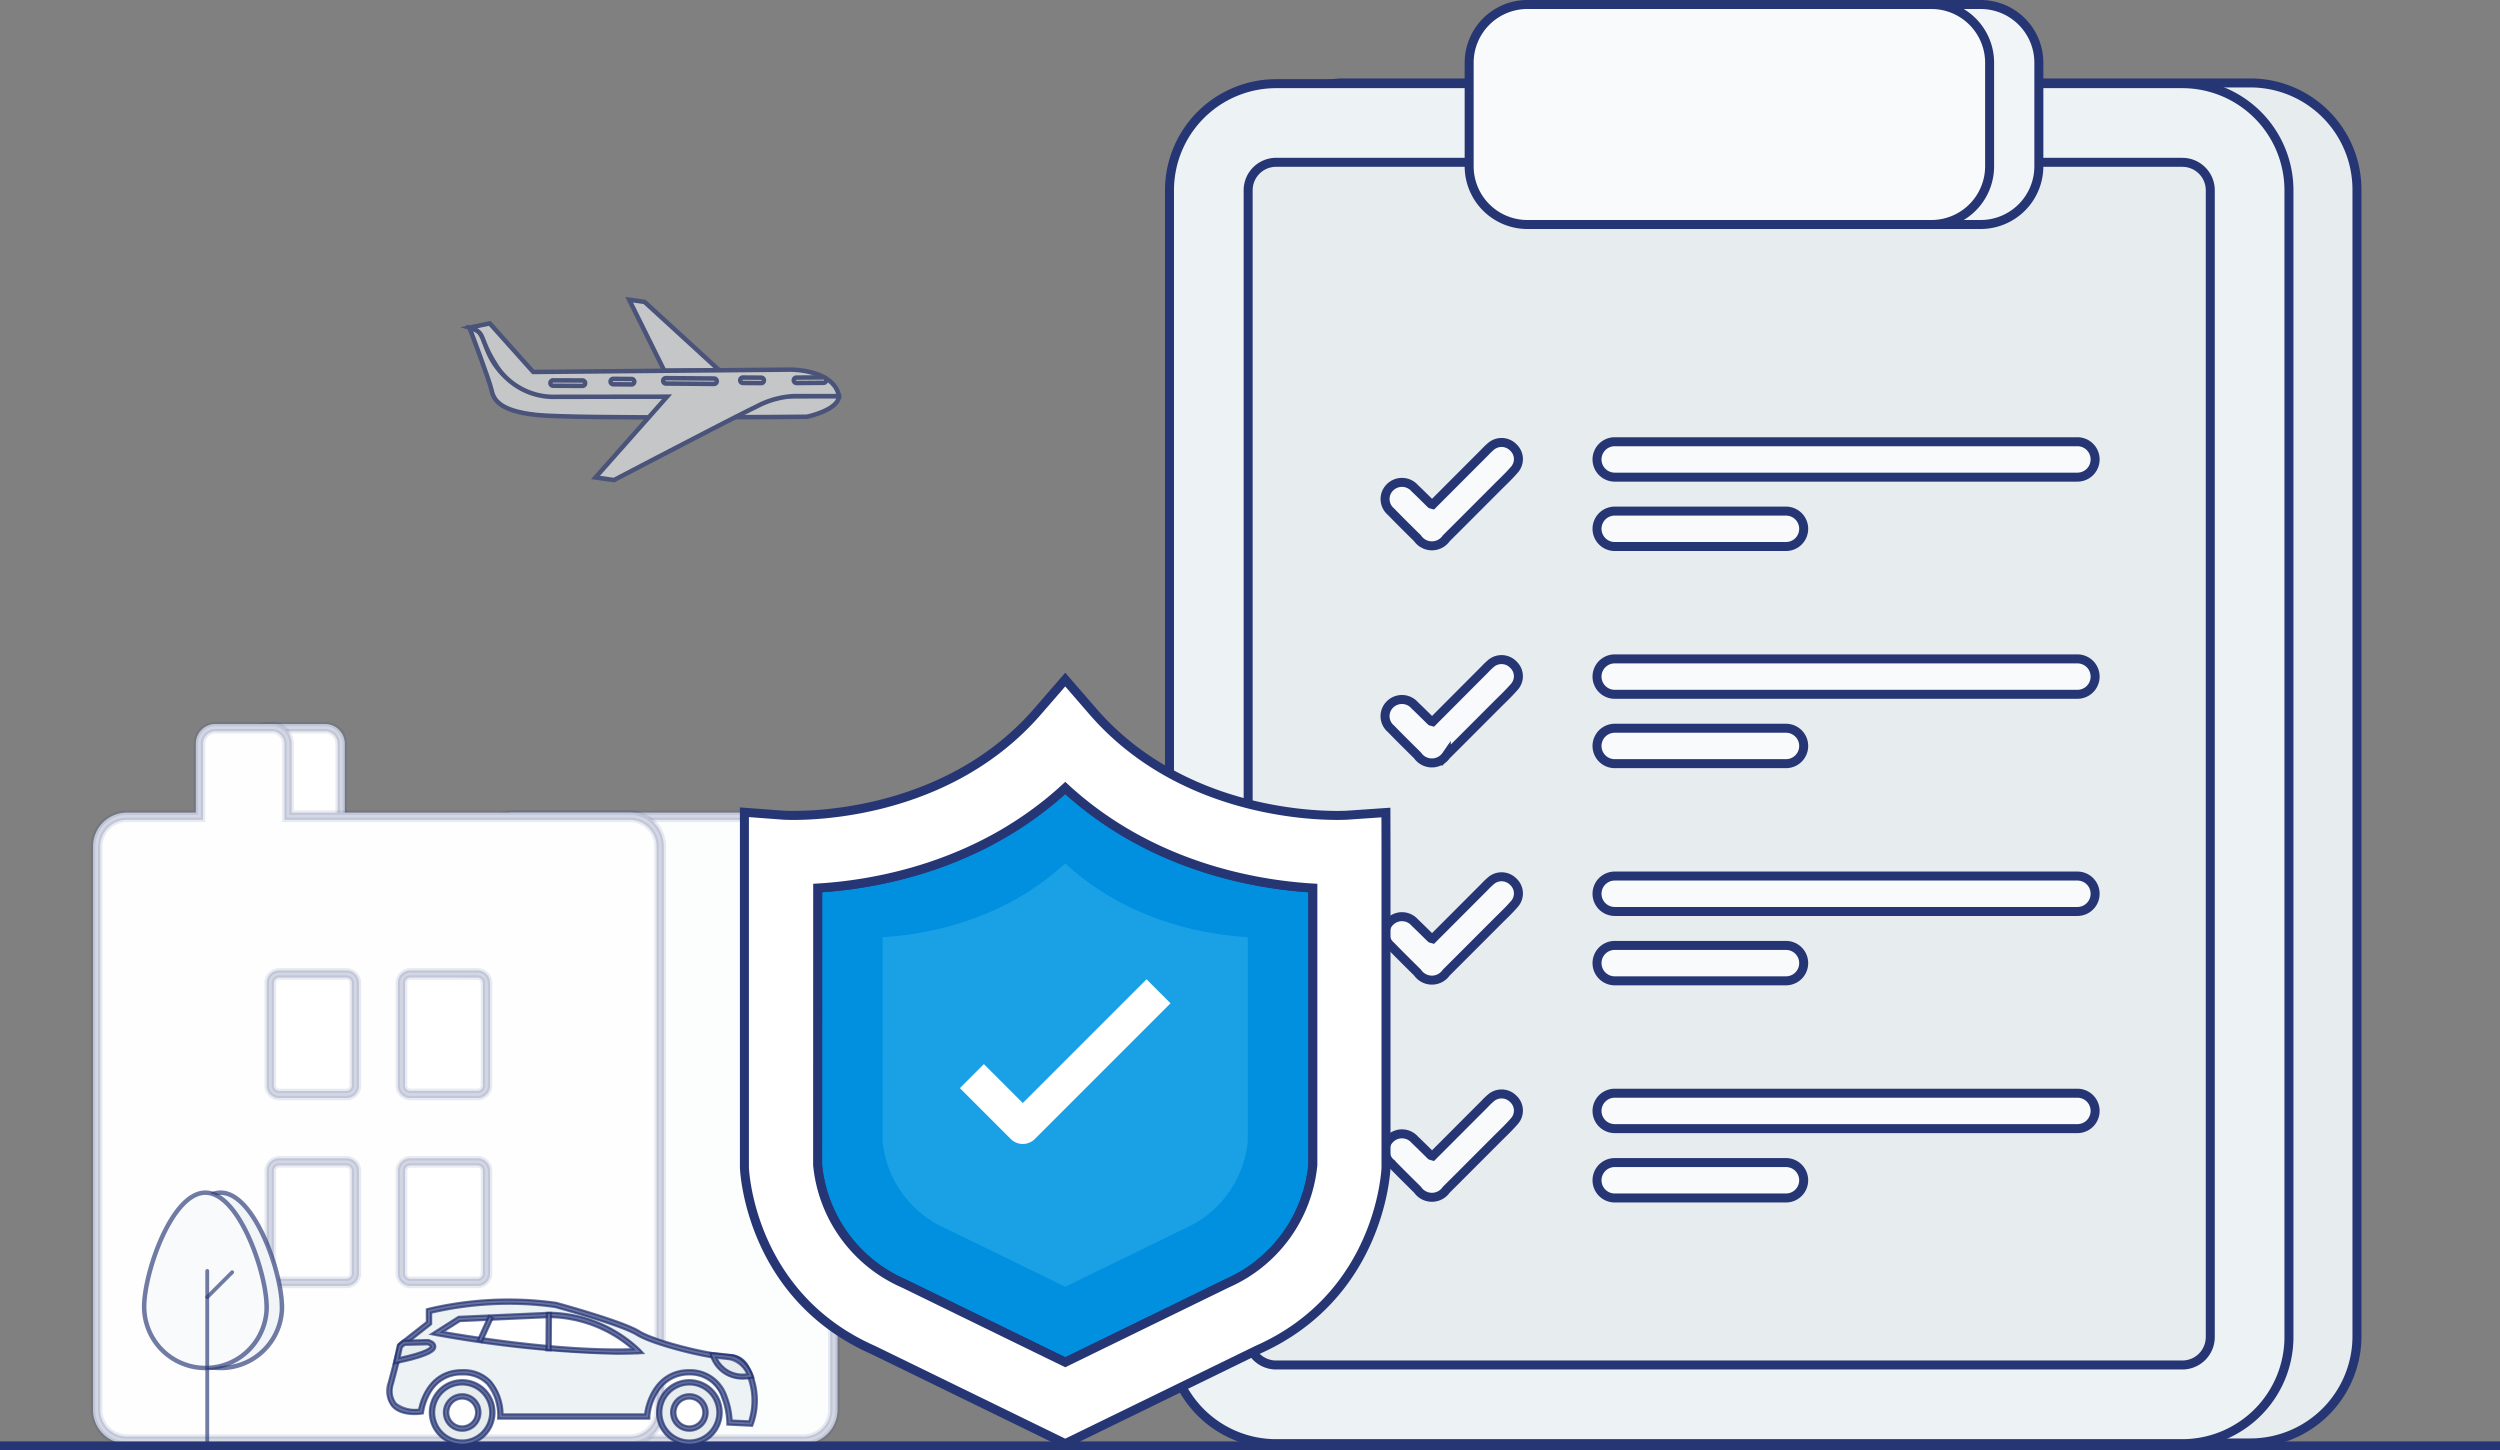 <svg xmlns="http://www.w3.org/2000/svg" width="277.684" height="161.106" viewBox="0 0 277.684 161.106">
  <rect x="0" y="0" width="277.684" height="161.106" fill="#808080" stroke="none"/>
  <g id="Group_1316" data-name="Group 1316" transform="translate(-207.316 -5258.851)">
    <g id="Group_1199" data-name="Group 1199" transform="translate(217.652 5339.277)">
      <g id="Group_1131" data-name="Group 1131" transform="translate(0 0)">
        <g id="Group_1129" data-name="Group 1129" transform="translate(17.323)">
          <g id="Group_1127" data-name="Group 1127">
            <path id="Path_4990" data-name="Path 4990" d="M1206.4,225.694h-6.3a1.774,1.774,0,0,0-1.771,1.771v8.268a1.774,1.774,0,0,0,1.771,1.771h6.3a1.773,1.773,0,0,0,1.771-1.772v-8.267A1.773,1.773,0,0,0,1206.4,225.694Z" transform="translate(-1197.928 -225.296)" fill="#fff" stroke="rgba(38,54,117,0.1)" stroke-width="0.5"/>
            <path id="Path_4991" data-name="Path 4991" d="M1206.293,237.8h-6.3a2.175,2.175,0,0,1-2.169-2.168v-8.269a2.176,2.176,0,0,1,2.168-2.169h6.3a2.175,2.175,0,0,1,2.167,2.168v8.268A2.174,2.174,0,0,1,1206.293,237.8Zm-6.3-11.811a1.38,1.38,0,0,0-1.374,1.375v8.267a1.379,1.379,0,0,0,1.375,1.374h6.3a1.378,1.378,0,0,0,1.374-1.375v-8.267a1.38,1.38,0,0,0-1.373-1.374Z" transform="translate(-1197.825 -225.193)" fill="#fff" stroke="rgba(38,54,117,0.1)" stroke-width="0.5"/>
          </g>
          <g id="Group_1128" data-name="Group 1128" transform="translate(25.589 9.842)">
            <path id="Path_4992" data-name="Path 4992" d="M1266.141,238.073h-32.283a3.351,3.351,0,0,0-3.346,3.346v62.6a3.35,3.35,0,0,0,3.346,3.346h32.283a3.349,3.349,0,0,0,3.346-3.346v-62.6A3.35,3.35,0,0,0,1266.141,238.073Z" transform="translate(-1230.115 -237.675)" fill="#fff" stroke="rgba(38,54,117,0.1)" stroke-width="0.5"/>
            <path id="Path_4993" data-name="Path 4993" d="M1266.039,307.657h-32.283a3.754,3.754,0,0,1-3.745-3.743v-62.6a3.754,3.754,0,0,1,3.744-3.744h32.284a3.752,3.752,0,0,1,3.743,3.744v62.6A3.752,3.752,0,0,1,1266.039,307.657Zm-32.283-69.289a2.958,2.958,0,0,0-2.95,2.95v62.6a2.958,2.958,0,0,0,2.951,2.949h32.28a2.957,2.957,0,0,0,2.95-2.949v-62.6a2.957,2.957,0,0,0-2.95-2.949Z" transform="translate(-1230.012 -237.573)" fill="#fff" stroke="rgba(38,54,117,0.1)" stroke-width="0.5"/>
          </g>
        </g>
        <g id="Group_1130" data-name="Group 1130">
          <path id="Path_4994" data-name="Path 4994" d="M1235.786,235.536H1197.8v-8.071a1.773,1.773,0,0,0-1.771-1.771h-6.3a1.773,1.773,0,0,0-1.771,1.771v8.071h-8.072a3.351,3.351,0,0,0-3.346,3.346v62.6a3.35,3.35,0,0,0,3.346,3.346h55.9a3.349,3.349,0,0,0,3.346-3.346v-62.6A3.35,3.35,0,0,0,1235.786,235.536Z" transform="translate(-1176.139 -225.296)" fill="#fff" stroke="rgba(38,54,117,0.1)" stroke-width="0.5"/>
          <path id="Path_4995" data-name="Path 4995" d="M1235.684,305.12h-55.9a3.753,3.753,0,0,1-3.744-3.743v-62.6a3.753,3.753,0,0,1,3.743-3.744h7.674v-7.674a2.176,2.176,0,0,1,2.168-2.169h6.3a2.175,2.175,0,0,1,2.168,2.168v7.674h37.594a3.753,3.753,0,0,1,3.743,3.744v62.6A3.753,3.753,0,0,1,1235.684,305.12Zm-55.9-69.289a2.957,2.957,0,0,0-2.949,2.95v62.6a2.957,2.957,0,0,0,2.949,2.949h55.9a2.956,2.956,0,0,0,2.948-2.949v-62.6a2.957,2.957,0,0,0-2.948-2.949h-38.388v-8.469a1.379,1.379,0,0,0-1.374-1.374h-6.3a1.38,1.38,0,0,0-1.374,1.375v8.468Z" transform="translate(-1176.036 -225.193)" fill="#fff" stroke="rgba(38,54,117,0.1)" stroke-width="0.5"/>
        </g>
        <g id="Path_4461" data-name="Path 4461" transform="translate(19.291 27.361)">
          <path id="Path_4996" data-name="Path 4996" d="M1209.265,273.495h-7.48a.984.984,0,0,1-.984-.984V261.093a.984.984,0,0,1,.984-.983h7.48a.985.985,0,0,1,.984.983v11.417A.985.985,0,0,1,1209.265,273.495Z" transform="translate(-1200.403 -259.712)" fill="#fff" stroke="rgba(38,54,117,0.1)" stroke-width="0.5"/>
          <path id="Path_4997" data-name="Path 4997" d="M1209.162,273.79h-7.48a1.383,1.383,0,0,1-1.381-1.381V260.992a1.386,1.386,0,0,1,1.38-1.383h7.481a1.386,1.386,0,0,1,1.382,1.383v11.416A1.384,1.384,0,0,1,1209.162,273.79Zm-7.48-13.386a.589.589,0,0,0-.586.587v11.416a.588.588,0,0,0,.586.587h7.48a.588.588,0,0,0,.587-.587V260.992a.589.589,0,0,0-.587-.587Z" transform="translate(-1200.301 -259.609)" fill="#fff" stroke="rgba(38,54,117,0.1)" stroke-width="0.5"/>
        </g>
        <g id="Path_4462" data-name="Path 4462" transform="translate(33.858 27.361)">
          <path id="Path_4998" data-name="Path 4998" d="M1227.587,273.495h-7.48a.984.984,0,0,1-.984-.984V261.093a.984.984,0,0,1,.984-.983h7.48a.985.985,0,0,1,.984.983v11.417A.984.984,0,0,1,1227.587,273.495Z" transform="translate(-1218.726 -259.712)" fill="#fff" stroke="rgba(38,54,117,0.1)" stroke-width="0.5"/>
          <path id="Path_4999" data-name="Path 4999" d="M1227.485,273.79H1220a1.383,1.383,0,0,1-1.381-1.381V260.992a1.386,1.386,0,0,1,1.38-1.383h7.482a1.385,1.385,0,0,1,1.381,1.382v11.417A1.383,1.383,0,0,1,1227.485,273.79ZM1220,260.4a.589.589,0,0,0-.585.587v11.416a.588.588,0,0,0,.585.587h7.482a.587.587,0,0,0,.586-.587V260.992a.589.589,0,0,0-.587-.587Z" transform="translate(-1218.623 -259.609)" fill="#fff" stroke="rgba(38,54,117,0.1)" stroke-width="0.5"/>
        </g>
        <g id="Path_4463" data-name="Path 4463" transform="translate(19.291 48.227)">
          <path id="Path_5000" data-name="Path 5000" d="M1209.265,299.74h-7.48a.985.985,0,0,1-.984-.984V287.338a.985.985,0,0,1,.984-.984h7.48a.986.986,0,0,1,.984.984v11.417A.986.986,0,0,1,1209.265,299.74Z" transform="translate(-1200.403 -285.956)" fill="#fff" stroke="rgba(38,54,117,0.1)" stroke-width="0.5"/>
          <path id="Path_5001" data-name="Path 5001" d="M1209.163,300.035h-7.481a1.384,1.384,0,0,1-1.381-1.381V287.236a1.386,1.386,0,0,1,1.38-1.382h7.481a1.385,1.385,0,0,1,1.382,1.382v11.417A1.384,1.384,0,0,1,1209.163,300.035Zm-7.481-13.386a.59.59,0,0,0-.586.587v11.417a.589.589,0,0,0,.587.587h7.479a.588.588,0,0,0,.587-.587V287.236a.589.589,0,0,0-.587-.587Z" transform="translate(-1200.301 -285.854)" fill="#fff" stroke="rgba(38,54,117,0.1)" stroke-width="0.5"/>
        </g>
        <g id="Path_4464" data-name="Path 4464" transform="translate(33.858 48.227)">
          <path id="Path_5002" data-name="Path 5002" d="M1227.587,299.74h-7.48a.985.985,0,0,1-.984-.984V287.338a.985.985,0,0,1,.984-.984h7.48a.986.986,0,0,1,.984.984v11.417A.985.985,0,0,1,1227.587,299.74Z" transform="translate(-1218.726 -285.956)" fill="#fff" stroke="rgba(38,54,117,0.1)" stroke-width="0.5"/>
          <path id="Path_5003" data-name="Path 5003" d="M1227.486,300.035H1220a1.384,1.384,0,0,1-1.381-1.381V287.236a1.385,1.385,0,0,1,1.38-1.382h7.482a1.385,1.385,0,0,1,1.381,1.382v11.417A1.384,1.384,0,0,1,1227.486,300.035ZM1220,286.649a.59.59,0,0,0-.585.587v11.417a.589.589,0,0,0,.587.587h7.479a.588.588,0,0,0,.587-.587V287.236a.59.59,0,0,0-.587-.587Z" transform="translate(-1218.623 -285.854)" fill="#fff" stroke="rgba(38,54,117,0.1)" stroke-width="0.5"/>
        </g>
      </g>
      <g id="Group_1136" data-name="Group 1136" transform="translate(0 0)" opacity="0.2">
        <g id="Group_1134" data-name="Group 1134" transform="translate(17.323)">
          <g id="Group_1132" data-name="Group 1132">
            <path id="Path_5004" data-name="Path 5004" d="M1206.4,225.694h-6.3a1.774,1.774,0,0,0-1.771,1.771v8.268a1.774,1.774,0,0,0,1.771,1.771h6.3a1.773,1.773,0,0,0,1.771-1.772v-8.267A1.773,1.773,0,0,0,1206.4,225.694Z" transform="translate(-1197.928 -225.296)" fill="#fff" stroke="rgba(38,54,117,0.1)" stroke-width="0.5"/>
            <path id="Path_5005" data-name="Path 5005" d="M1206.293,237.8h-6.3a2.175,2.175,0,0,1-2.169-2.168v-8.269a2.176,2.176,0,0,1,2.168-2.169h6.3a2.175,2.175,0,0,1,2.167,2.168v8.268A2.174,2.174,0,0,1,1206.293,237.8Zm-6.3-11.811a1.38,1.38,0,0,0-1.374,1.375v8.267a1.379,1.379,0,0,0,1.375,1.374h6.3a1.378,1.378,0,0,0,1.374-1.375v-8.267a1.38,1.38,0,0,0-1.373-1.374Z" transform="translate(-1197.825 -225.193)" fill="#263675" stroke="rgba(38,54,117,0.1)" stroke-width="0.5"/>
          </g>
          <g id="Group_1133" data-name="Group 1133" transform="translate(25.589 9.842)">
            <path id="Path_5006" data-name="Path 5006" d="M1266.141,238.073h-32.283a3.351,3.351,0,0,0-3.346,3.346v62.6a3.35,3.35,0,0,0,3.346,3.346h32.283a3.349,3.349,0,0,0,3.346-3.346v-62.6A3.35,3.35,0,0,0,1266.141,238.073Z" transform="translate(-1230.115 -237.675)" fill="#f2f5f7" stroke="rgba(38,54,117,0.1)" stroke-width="0.5"/>
            <path id="Path_5007" data-name="Path 5007" d="M1266.039,307.657h-32.283a3.754,3.754,0,0,1-3.745-3.743v-62.6a3.754,3.754,0,0,1,3.744-3.744h32.284a3.752,3.752,0,0,1,3.743,3.744v62.6A3.752,3.752,0,0,1,1266.039,307.657Zm-32.283-69.289a2.958,2.958,0,0,0-2.95,2.95v62.6a2.958,2.958,0,0,0,2.951,2.949h32.28a2.957,2.957,0,0,0,2.95-2.949v-62.6a2.957,2.957,0,0,0-2.95-2.949Z" transform="translate(-1230.012 -237.573)" fill="#263675" stroke="rgba(38,54,117,0.1)" stroke-width="0.5"/>
          </g>
        </g>
        <g id="Group_1135" data-name="Group 1135">
          <path id="Path_5008" data-name="Path 5008" d="M1235.786,235.536H1197.8v-8.071a1.773,1.773,0,0,0-1.771-1.771h-6.3a1.773,1.773,0,0,0-1.771,1.771v8.071h-8.072a3.351,3.351,0,0,0-3.346,3.346v62.6a3.35,3.35,0,0,0,3.346,3.346h55.9a3.349,3.349,0,0,0,3.346-3.346v-62.6A3.35,3.35,0,0,0,1235.786,235.536Z" transform="translate(-1176.139 -225.296)" fill="#f9fafc" stroke="rgba(38,54,117,0.1)" stroke-width="0.5"/>
          <path id="Path_5009" data-name="Path 5009" d="M1235.684,305.12h-55.9a3.753,3.753,0,0,1-3.744-3.743v-62.6a3.753,3.753,0,0,1,3.743-3.744h7.674v-7.674a2.176,2.176,0,0,1,2.168-2.169h6.3a2.175,2.175,0,0,1,2.168,2.168v7.674h37.594a3.753,3.753,0,0,1,3.743,3.744v62.6A3.753,3.753,0,0,1,1235.684,305.12Zm-55.9-69.289a2.957,2.957,0,0,0-2.949,2.95v62.6a2.957,2.957,0,0,0,2.949,2.949h55.9a2.956,2.956,0,0,0,2.948-2.949v-62.6a2.957,2.957,0,0,0-2.948-2.949h-38.388v-8.469a1.379,1.379,0,0,0-1.374-1.374h-6.3a1.38,1.38,0,0,0-1.374,1.375v8.468Z" transform="translate(-1176.036 -225.193)" fill="#263675" stroke="rgba(38,54,117,0.1)" stroke-width="0.5"/>
        </g>
        <g id="Path_4461-2" data-name="Path 4461" transform="translate(19.291 27.361)">
          <path id="Path_5010" data-name="Path 5010" d="M1209.265,273.495h-7.48a.984.984,0,0,1-.984-.984V261.093a.984.984,0,0,1,.984-.983h7.48a.985.985,0,0,1,.984.983v11.417A.985.985,0,0,1,1209.265,273.495Z" transform="translate(-1200.403 -259.712)" fill="#fff" stroke="rgba(38,54,117,0.1)" stroke-width="0.5"/>
          <path id="Path_5011" data-name="Path 5011" d="M1209.162,273.79h-7.48a1.383,1.383,0,0,1-1.381-1.381V260.992a1.386,1.386,0,0,1,1.38-1.383h7.481a1.386,1.386,0,0,1,1.382,1.383v11.416A1.384,1.384,0,0,1,1209.162,273.79Zm-7.48-13.386a.589.589,0,0,0-.586.587v11.416a.588.588,0,0,0,.586.587h7.48a.588.588,0,0,0,.587-.587V260.992a.589.589,0,0,0-.587-.587Z" transform="translate(-1200.301 -259.609)" fill="#263675" stroke="rgba(38,54,117,0.1)" stroke-width="0.5"/>
        </g>
        <g id="Path_4462-2" data-name="Path 4462" transform="translate(33.858 27.361)">
          <path id="Path_5012" data-name="Path 5012" d="M1227.587,273.495h-7.48a.984.984,0,0,1-.984-.984V261.093a.984.984,0,0,1,.984-.983h7.48a.985.985,0,0,1,.984.983v11.417A.984.984,0,0,1,1227.587,273.495Z" transform="translate(-1218.726 -259.712)" fill="#fff" stroke="rgba(38,54,117,0.1)" stroke-width="0.5"/>
          <path id="Path_5013" data-name="Path 5013" d="M1227.485,273.79H1220a1.383,1.383,0,0,1-1.381-1.381V260.992a1.386,1.386,0,0,1,1.38-1.383h7.482a1.385,1.385,0,0,1,1.381,1.382v11.417A1.383,1.383,0,0,1,1227.485,273.79ZM1220,260.4a.589.589,0,0,0-.585.587v11.416a.588.588,0,0,0,.585.587h7.482a.587.587,0,0,0,.586-.587V260.992a.589.589,0,0,0-.587-.587Z" transform="translate(-1218.623 -259.609)" fill="#263675" stroke="rgba(38,54,117,0.1)" stroke-width="0.5"/>
        </g>
        <g id="Path_4463-2" data-name="Path 4463" transform="translate(19.291 48.227)">
          <path id="Path_5014" data-name="Path 5014" d="M1209.265,299.74h-7.48a.985.985,0,0,1-.984-.984V287.338a.985.985,0,0,1,.984-.984h7.48a.986.986,0,0,1,.984.984v11.417A.986.986,0,0,1,1209.265,299.74Z" transform="translate(-1200.403 -285.956)" fill="#fff" stroke="rgba(38,54,117,0.1)" stroke-width="0.5"/>
          <path id="Path_5015" data-name="Path 5015" d="M1209.163,300.035h-7.481a1.384,1.384,0,0,1-1.381-1.381V287.236a1.386,1.386,0,0,1,1.38-1.382h7.481a1.385,1.385,0,0,1,1.382,1.382v11.417A1.384,1.384,0,0,1,1209.163,300.035Zm-7.481-13.386a.59.59,0,0,0-.586.587v11.417a.589.589,0,0,0,.587.587h7.479a.588.588,0,0,0,.587-.587V287.236a.589.589,0,0,0-.587-.587Z" transform="translate(-1200.301 -285.854)" fill="#263675" stroke="rgba(38,54,117,0.1)" stroke-width="0.5"/>
        </g>
        <g id="Path_4464-2" data-name="Path 4464" transform="translate(33.858 48.227)">
          <path id="Path_5016" data-name="Path 5016" d="M1227.587,299.74h-7.48a.985.985,0,0,1-.984-.984V287.338a.985.985,0,0,1,.984-.984h7.48a.986.986,0,0,1,.984.984v11.417A.985.985,0,0,1,1227.587,299.74Z" transform="translate(-1218.726 -285.956)" fill="#fff" stroke="rgba(38,54,117,0.1)" stroke-width="0.5"/>
          <path id="Path_5017" data-name="Path 5017" d="M1227.486,300.035H1220a1.384,1.384,0,0,1-1.381-1.381V287.236a1.385,1.385,0,0,1,1.38-1.382h7.482a1.385,1.385,0,0,1,1.381,1.382v11.417A1.384,1.384,0,0,1,1227.486,300.035ZM1220,286.649a.59.59,0,0,0-.585.587v11.417a.589.589,0,0,0,.587.587h7.479a.588.588,0,0,0,.587-.587V287.236a.59.59,0,0,0-.587-.587Z" transform="translate(-1218.623 -285.854)" fill="#263675" stroke="rgba(38,54,117,0.1)" stroke-width="0.5"/>
        </g>
      </g>
    </g>
    <line id="Line_197" data-name="Line 197" x2="277.684" transform="translate(207.316 5419.457)" fill="none" stroke="#263675" stroke-width="1"/>
    <g id="Group_902" data-name="Group 902" transform="translate(337.215 5259.351)">
      <g id="Group_901" data-name="Group 901" transform="translate(0 0)">
        <g id="Group_1193" data-name="Group 1193" transform="translate(7.554 8.712)">
          <path id="Path_4152" data-name="Path 4152" d="M435.34,303.949H334.673a11.852,11.852,0,0,1-11.838-11.838V164.727a11.851,11.851,0,0,1,11.838-11.838H435.34a11.851,11.851,0,0,1,11.838,11.838V292.111A11.851,11.851,0,0,1,435.34,303.949Z" transform="translate(-322.835 -152.889)" fill="#e7ecef" stroke="#263675" stroke-width="1"/>
        </g>
        <g id="Group_884" data-name="Group 884" transform="translate(0 8.793)">
          <path id="Path_4152-2" data-name="Path 4152" d="M435.34,303.949H334.673a11.852,11.852,0,0,1-11.838-11.838V164.727a11.851,11.851,0,0,1,11.838-11.838H435.34a11.851,11.851,0,0,1,11.838,11.838V292.111A11.851,11.851,0,0,1,435.34,303.949ZM334.673,161.624a3.107,3.107,0,0,0-3.1,3.1V292.111a3.107,3.107,0,0,0,3.1,3.1H435.34a3.107,3.107,0,0,0,3.1-3.1V164.727a3.106,3.106,0,0,0-3.1-3.1Z" transform="translate(-322.835 -152.889)" fill="#edf2f5" stroke="#263675" stroke-width="1"/>
        </g>
        <g id="Group_887" data-name="Group 887" transform="translate(47.489 48.565)">
          <g id="Group_885" data-name="Group 885">
            <g id="Path_3922" data-name="Path 3922">
              <path id="Path_4153" data-name="Path 4153" d="M468.616,234.228H417.229a1.966,1.966,0,0,1-.006-3.933h51.392a1.966,1.966,0,1,1,.006,3.933Z" transform="translate(-415.26 -230.295)" fill="#f9fafc" stroke="#263675" stroke-width="1"/>
            </g>
          </g>
          <g id="Group_886" data-name="Group 886" transform="translate(0 7.705)">
            <g id="Path_3922-2" data-name="Path 3922">
              <path id="Path_4154" data-name="Path 4154" d="M436.246,249.223H417.229a1.966,1.966,0,0,1-.006-3.933h19.022a1.966,1.966,0,1,1,.006,3.933Z" transform="translate(-415.26 -245.29)" fill="#f9fafc" stroke="#263675" stroke-width="1"/>
            </g>
          </g>
        </g>
        <g id="Path_3860" data-name="Path 3860" transform="translate(23.946 48.646)">
          <path id="Path_4156" data-name="Path 4156" d="M374.731,237.342l5.772-5.782a8.578,8.578,0,0,1,.667-.644,1.815,1.815,0,0,1,2.52.095,1.766,1.766,0,0,1,.084,2.5l-.014.015c-.608.7-1.29,1.334-1.945,1.991-1.858,1.859-3.717,3.728-5.576,5.576a1.938,1.938,0,0,1-3.194,0c-.991-.979-1.983-1.958-2.951-2.957a1.825,1.825,0,0,1-.227-2.571,1.948,1.948,0,0,1,.142-.151,1.885,1.885,0,0,1,2.666.051c.023.023.044.047.065.071.606.575,1.195,1.166,1.792,1.751C374.542,237.3,374.581,237.3,374.731,237.342Z" transform="translate(-369.44 -230.452)" fill="#f9fafc" stroke="#263675" stroke-width="1"/>
        </g>
        <g id="Group_894" data-name="Group 894" transform="translate(47.489 72.686)">
          <g id="Group_892" data-name="Group 892">
            <g id="Path_3922-3" data-name="Path 3922">
              <path id="Path_4157" data-name="Path 4157" d="M468.616,281.173H417.229a1.966,1.966,0,0,1-.006-3.933h51.392a1.966,1.966,0,1,1,.006,3.933Z" transform="translate(-415.26 -277.24)" fill="#f9fafc" stroke="#263675" stroke-width="1"/>
            </g>
          </g>
          <g id="Group_893" data-name="Group 893" transform="translate(0 7.704)">
            <g id="Path_3922-4" data-name="Path 3922">
              <path id="Path_4158" data-name="Path 4158" d="M436.246,296.167H417.229a1.966,1.966,0,0,1-.006-3.933h19.022a1.966,1.966,0,1,1,.006,3.933Z" transform="translate(-415.26 -292.234)" fill="#f9fafc" stroke="#263675" stroke-width="1"/>
            </g>
          </g>
        </g>
        <g id="Path_3860-2" data-name="Path 3860" transform="translate(23.946 72.767)">
          <path id="Path_4159" data-name="Path 4159" d="M374.731,284.287,380.5,278.5a8.6,8.6,0,0,1,.667-.644,1.815,1.815,0,0,1,2.52.095,1.766,1.766,0,0,1,.084,2.5l-.014.015c-.608.7-1.29,1.334-1.945,1.99-1.858,1.859-3.717,3.728-5.576,5.576a1.938,1.938,0,0,1-3.194,0c-.991-.979-1.983-1.958-2.951-2.957a1.825,1.825,0,0,1-.227-2.571,1.937,1.937,0,0,1,.142-.151,1.885,1.885,0,0,1,2.666.051c.023.023.044.047.065.071.606.575,1.195,1.166,1.792,1.751C374.542,284.244,374.581,284.244,374.731,284.287Z" transform="translate(-369.44 -277.397)" fill="#f9fafc" stroke="#263675" stroke-width="1"/>
        </g>
        <g id="Group_897" data-name="Group 897" transform="translate(47.489 96.807)">
          <g id="Group_895" data-name="Group 895">
            <g id="Path_3922-5" data-name="Path 3922">
              <path id="Path_4160" data-name="Path 4160" d="M468.616,328.118H417.229a1.966,1.966,0,0,1-.006-3.933h51.392a1.966,1.966,0,1,1,.006,3.933Z" transform="translate(-415.26 -324.185)" fill="#f9fafc" stroke="#263675" stroke-width="1"/>
            </g>
          </g>
          <g id="Group_896" data-name="Group 896" transform="translate(0 7.704)">
            <g id="Path_3922-6" data-name="Path 3922">
              <path id="Path_4161" data-name="Path 4161" d="M436.246,343.112H417.229a1.966,1.966,0,0,1-.006-3.933h19.022a1.966,1.966,0,1,1,.006,3.933Z" transform="translate(-415.26 -339.179)" fill="#f9fafc" stroke="#263675" stroke-width="1"/>
            </g>
          </g>
        </g>
        <g id="Path_3860-3" data-name="Path 3860" transform="translate(23.946 96.887)">
          <path id="Path_4162" data-name="Path 4162" d="M374.731,331.232l5.772-5.782a8.576,8.576,0,0,1,.667-.644,1.815,1.815,0,0,1,2.52.094,1.766,1.766,0,0,1,.084,2.5l-.014.015c-.608.7-1.29,1.334-1.945,1.99-1.858,1.859-3.717,3.728-5.576,5.576a1.938,1.938,0,0,1-3.194,0c-.991-.979-1.983-1.958-2.951-2.957a1.825,1.825,0,0,1-.227-2.571,1.948,1.948,0,0,1,.142-.151,1.885,1.885,0,0,1,2.666.051c.023.023.044.047.065.071.606.575,1.195,1.166,1.792,1.751C374.542,331.189,374.581,331.189,374.731,331.232Z" transform="translate(-369.44 -324.342)" fill="#f9fafc" stroke="#263675" stroke-width="1"/>
        </g>
        <g id="Group_900" data-name="Group 900" transform="translate(47.489 120.927)">
          <g id="Group_898" data-name="Group 898" transform="translate(0 0)">
            <g id="Path_3922-7" data-name="Path 3922">
              <path id="Path_4163" data-name="Path 4163" d="M468.616,375.063H417.229a1.966,1.966,0,0,1-.006-3.933h51.392a1.966,1.966,0,1,1,.006,3.933Z" transform="translate(-415.26 -371.13)" fill="#f9fafc" stroke="#263675" stroke-width="1"/>
            </g>
          </g>
          <g id="Group_899" data-name="Group 899" transform="translate(0 7.704)">
            <g id="Path_3922-8" data-name="Path 3922">
              <path id="Path_4164" data-name="Path 4164" d="M436.246,390.057H417.229a1.966,1.966,0,0,1-.006-3.933h19.022a1.966,1.966,0,1,1,.006,3.933Z" transform="translate(-415.26 -386.124)" fill="#f9fafc" stroke="#263675" stroke-width="1"/>
            </g>
          </g>
        </g>
        <g id="Path_3860-4" data-name="Path 3860" transform="translate(23.946 121.008)">
          <path id="Path_4165" data-name="Path 4165" d="M374.731,378.177l5.772-5.782a8.475,8.475,0,0,1,.667-.644,1.815,1.815,0,0,1,2.52.094,1.767,1.767,0,0,1,.084,2.5l-.014.015c-.608.7-1.29,1.334-1.945,1.99-1.858,1.859-3.717,3.728-5.576,5.576a1.938,1.938,0,0,1-3.194,0c-.991-.979-1.983-1.958-2.951-2.957a1.825,1.825,0,0,1-.227-2.571,1.97,1.97,0,0,1,.142-.151,1.885,1.885,0,0,1,2.666.051c.023.023.044.047.065.071.606.575,1.195,1.166,1.792,1.751C374.542,378.134,374.581,378.134,374.731,378.177Z" transform="translate(-369.44 -371.287)" fill="#f9fafc" stroke="#263675" stroke-width="1"/>
        </g>
        <g id="Group_1194" data-name="Group 1194" transform="translate(38.756 0)">
          <g id="Group_890" data-name="Group 890">
            <g id="Group_889" data-name="Group 889">
              <path id="Path_4155" data-name="Path 4155" d="M438.963,135.776a6.469,6.469,0,0,1,6.462,6.462v11.512a6.469,6.469,0,0,1-6.462,6.462H394.079a6.469,6.469,0,0,1-6.462-6.462V142.238a6.469,6.469,0,0,1,6.462-6.462Z" transform="translate(-387.617 -135.776)" fill="#f2f5f7" stroke="#263675" stroke-width="1"/>
            </g>
          </g>
        </g>
        <g id="Group_891" data-name="Group 891" transform="translate(33.286 0)">
          <g id="Group_890-2" data-name="Group 890">
            <g id="Group_889-2" data-name="Group 889">
              <path id="Path_4155-2" data-name="Path 4155" d="M438.963,135.776a6.469,6.469,0,0,1,6.462,6.462v11.512a6.469,6.469,0,0,1-6.462,6.462H394.079a6.469,6.469,0,0,1-6.462-6.462V142.238a6.469,6.469,0,0,1,6.462-6.462Z" transform="translate(-387.617 -135.776)" fill="#f9fafc" stroke="#263675" stroke-width="1"/>
            </g>
          </g>
        </g>
      </g>
    </g>
    <g id="Group_1195" data-name="Group 1195" transform="translate(289.998 5334.334)">
      <g id="Group_1192" data-name="Group 1192" transform="translate(0 0)">
        <path id="Path_5066" data-name="Path 5066" d="M532.775,350.313a16.049,16.049,0,0,0,9.522,13.13l.152.071,17.829,8.7,17.98-8.768a16.05,16.05,0,0,0,9.522-13.14V319.541c-6.232-.368-17.941-2.312-27.5-11.116-9.561,8.8-21.27,10.748-27.5,11.116Z" transform="translate(-524.644 -296.388)" fill="#0090df" stroke="#263675" stroke-width="1"/>
        <path id="Path_4145" data-name="Path 4145" d="M508.977,311.706A11.831,11.831,0,0,0,516,321.385l.113.052,13.142,6.411,13.254-6.463a11.832,11.832,0,0,0,7.019-9.686V289.023c-4.595-.271-13.226-1.7-20.274-8.194-7.048,6.489-15.679,7.922-20.274,8.194Z" transform="translate(-493.617 -260.408)" fill="#1aa1e5"/>
        <g id="Group_875" data-name="Group 875" transform="translate(0)">
          <path id="Path_4146" data-name="Path 4146" d="M527.611,340.532l-21.321-10.4c-13.575-5.991-14.286-19.684-14.31-20.265l0-.166V270.4l4.369.328c.161.012,17.3,1.042,28.192-11.523l3.073-3.545,3.072,3.545c10.89,12.565,28.029,11.531,28.2,11.523l4.346-.3.012,4.356,0,35.083c-.024.581-.736,14.274-14.31,20.265Zm-27.5-30.944a16.049,16.049,0,0,0,9.522,13.13l.153.071,17.829,8.7,17.981-8.768a16.051,16.051,0,0,0,9.522-13.14V278.815c-6.233-.368-17.942-2.312-27.5-11.115-9.561,8.8-21.27,10.747-27.5,11.115Z" transform="translate(-491.977 -255.662)" fill="#fff" stroke="#263675" stroke-width="1"/>
        </g>
      </g>
      <path id="Path_5102" data-name="Path 5102" d="M548.82,341.039l-2.665,2.665,5.654,5.654a1.885,1.885,0,0,0,2.665,0l15.076-15.076-2.665-2.665L553.141,345.36Z" transform="translate(-522.218 -298.327)" fill="#fff"/>
    </g>
    <g id="Group_1197" data-name="Group 1197" transform="translate(260.234 5289.758) rotate(8)" opacity="0.6">
      <path id="Path_5038" data-name="Path 5038" d="M0,0S3.028,5.537,3.374,6.488s1.038,2.249,5.45,2.076S38.5,4.585,38.5,4.585s3.374-1.211,3.2-2.768L10.641,6.229s-3.872.4-6.521-1.834S2.163.087,0,0Z" transform="translate(0 5.537)" fill="#f2f5f7" stroke="#263675" stroke-miterlimit="10" stroke-width="0.5"/>
      <path id="Path_5039" data-name="Path 5039" d="M0,0H1.73L11,6.369l-6.033.9Z" transform="translate(17.129 0)" fill="#f2f5f7" stroke="#263675" stroke-miterlimit="10" stroke-width="0.5"/>
      <path id="Path_5040" data-name="Path 5040" d="M0,.779,2.163,0,7.7,4.672,35.988.433S40.746-.26,41.7,2.6l-4.931.692a9.9,9.9,0,0,0-3.979,1.73C30.451,6.575,18.253,15.312,18.253,15.312H16.177L22.8,5.32,10.6,7.051A7.6,7.6,0,0,1,3.763,4.8C.995,1.687,2.033,1.081,0,.779Z" transform="translate(0 4.758)" fill="#f2f5f7" stroke="#263675" stroke-miterlimit="10" stroke-width="0.5"/>
      <g id="Group_1157" data-name="Group 1157" transform="translate(9.776 9.603)">
        <path id="Path_5041" data-name="Path 5041" d="M.3,1.038a.3.3,0,0,1-.04-.6L3.463,0a.3.3,0,1,1,.081.6l-3.2.433Z" transform="translate(0 0)" fill="#f2f5f7" stroke="#263675" stroke-miterlimit="10" stroke-width="0.5"/>
      </g>
      <g id="Group_1159" data-name="Group 1159" transform="translate(16.37 8.68)">
        <path id="Path_5043" data-name="Path 5043" d="M.3.865a.3.3,0,0,1-.039-.6L2.253,0a.3.3,0,1,1,.078.6L.342.863Z" transform="translate(0 0)" fill="#f2f5f7" stroke="#263675" stroke-miterlimit="10" stroke-width="0.5"/>
      </g>
      <g id="Group_1160" data-name="Group 1160" transform="translate(30.61 6.531)">
        <path id="Path_5044" data-name="Path 5044" d="M.3.865a.3.3,0,0,1-.039-.6L2.253,0a.3.3,0,1,1,.078.6L.342.863Z" transform="translate(0 0)" fill="#f2f5f7" stroke="#263675" stroke-miterlimit="10" stroke-width="0.5"/>
      </g>
      <g id="Group_1162" data-name="Group 1162" transform="translate(36.507 5.537)">
        <path id="Path_5046" data-name="Path 5046" d="M.3,1.038a.3.3,0,0,1-.044-.6L3.2,0a.3.3,0,1,1,.088.6L.347,1.035A.31.31,0,0,1,.3,1.038Z" transform="translate(0 0)" fill="#f2f5f7" stroke="#263675" stroke-miterlimit="10" stroke-width="0.5"/>
      </g>
      <g id="Group_1163" data-name="Group 1163" transform="translate(22.146 7.353)">
        <path id="Path_5047" data-name="Path 5047" d="M.3,1.3a.3.3,0,0,1-.039-.6L5.541,0a.3.3,0,1,1,.079.6L.342,1.295Z" transform="translate(0 0)" fill="#f2f5f7" stroke="#263675" stroke-miterlimit="10" stroke-width="0.5"/>
      </g>
    </g>
    <g id="Group_1198" data-name="Group 1198" transform="translate(250.488 5403.32)">
      <g id="Group_1165" data-name="Group 1165" transform="translate(0)">
        <path id="Path_5048" data-name="Path 5048" d="M335.991,1048.613s-4.243.67-3.35-3.126l1.117-4.243,3.126-2.457v-1.34a37.972,37.972,0,0,1,14.069-.67s7.369,2.01,9.156,3.127,8.04,2.68,10.273,2.68,3.35,4.467,2.233,7.37l-2.345-.112s.006-5.583-4.467-5.583c-3.8,0-4.69,4.02-4.69,4.913h-16.3s.223-4.913-4.243-4.913C336.55,1044.258,335.991,1048.613,335.991,1048.613Z" transform="translate(-332.406 -1036.303)" fill="#edf2f5" stroke="rgba(38,54,117,0.7)" stroke-width="0.5"/>
        <path id="Path_5049" data-name="Path 5049" d="M372.474,1049.871l.029-.075a7.675,7.675,0,0,0-.571-6.435,2.171,2.171,0,0,0-1.767-1.087c-2.156,0-8.416-1.54-10.214-2.663-1.78-1.113-8.885-3.058-9.186-3.14a38.471,38.471,0,0,0-14.128.67l-.082.023v1.371l-3.113,2.446-1.126,4.279a2.635,2.635,0,0,0,.406,2.51c.992,1.068,2.985.768,3.069.755l.082-.013.011-.083a6.33,6.33,0,0,1,.771-2.141,4.054,4.054,0,0,1,3.7-2.116,3.814,3.814,0,0,1,2.881,1.1,5.64,5.64,0,0,1,1.25,3.693l-.005.117H361.01v-.112a6.1,6.1,0,0,1,.9-2.732,4.176,4.176,0,0,1,3.674-2.069,3.868,3.868,0,0,1,3.8,2.716,8.389,8.389,0,0,1,.55,2.755v.107Zm-26.87-13.544a35.248,35.248,0,0,1,5.116.363c.06.017,7.361,2.015,9.113,3.11,1.82,1.138,8.153,2.7,10.332,2.7a1.96,1.96,0,0,1,1.583.99,7.548,7.548,0,0,1,.574,6.153l-2.159-.1a8.518,8.518,0,0,0-.562-2.727,4.122,4.122,0,0,0-4.014-2.862c-3.812,0-4.731,3.877-4.8,4.913H344.709a5.676,5.676,0,0,0-1.315-3.74,4.026,4.026,0,0,0-3.043-1.173c-3.754,0-4.567,3.748-4.675,4.367a3.6,3.6,0,0,1-2.792-.7,2.433,2.433,0,0,1-.353-2.3l1.106-4.2,3.14-2.467v-1.308A37.95,37.95,0,0,1,345.6,1036.327Z" transform="translate(-332.189 -1036.106)" fill="#fff" stroke="rgba(38,54,117,0.7)" stroke-width="0.5"/>
      </g>
      <g id="Group_1166" data-name="Group 1166" transform="translate(5.073 1.479)">
        <path id="Path_5050" data-name="Path 5050" d="M369.293,1042.636s12.953,2.456,22.332,2.01a14.479,14.479,0,0,0-9.826-4.02l-10.05.447Z" transform="translate(-368.995 -1040.514)" fill="#fff" stroke="rgba(38,54,117,0.7)" stroke-width="0.5"/>
        <path id="Path_5051" data-name="Path 5051" d="M388.834,1044.6c.816,0,1.615-.017,2.389-.054l.243-.011-.167-.177a14.717,14.717,0,0,0-9.907-4.055l-10.084.448-2.72,1.731.277.052A128.709,128.709,0,0,0,388.834,1044.6Zm2.122-.266c-8.477.352-19.852-1.621-21.77-1.968l2.191-1.394,10.02-.445A14.516,14.516,0,0,1,390.956,1044.339Z" transform="translate(-368.588 -1040.308)" fill="#fff" stroke="rgba(38,54,117,0.7)" stroke-width="0.5"/>
      </g>
      <g id="Group_1167" data-name="Group 1167" transform="translate(10.071 1.88)">
        <line id="Line_194" data-name="Line 194" x1="1.117" y2="2.457" transform="translate(0.102 0.046)" fill="#fff" stroke="rgba(38,54,117,0.7)" stroke-width="0.5"/>
        <rect id="Rectangle_1753" data-name="Rectangle 1753" width="0.223" height="2.698" transform="translate(0.203 2.549) rotate(-155.556)" fill="#fff" stroke="rgba(38,54,117,0.7)" stroke-width="0.5"/>
      </g>
      <g id="Group_1168" data-name="Group 1168" transform="translate(17.654 1.495)">
        <line id="Line_195" data-name="Line 195" x1="0.025" y2="3.892" transform="translate(0.112 0.001)" fill="#fff" stroke="rgba(38,54,117,0.7)" stroke-width="0.5"/>
        <rect id="Rectangle_1754" data-name="Rectangle 1754" width="0.223" height="3.892" transform="translate(0.223 3.893) rotate(-179.631)" fill="#fff" stroke="rgba(38,54,117,0.7)" stroke-width="0.5"/>
      </g>
      <g id="Group_1169" data-name="Group 1169" transform="translate(0.75 4.493)">
        <path id="Path_5052" data-name="Path 5052" d="M434.766,1049.254l2.669-.063s2.66.79-3.471,2.07l.345-1.623Z" transform="translate(-433.819 -1049.078)" fill="#e7ecef" stroke="rgba(38,54,117,0.7)" stroke-width="0.5"/>
        <path id="Path_5053" data-name="Path 5053" d="M433.647,1051.2l.168-.035c4.1-.856,4.126-1.478,4.134-1.683.017-.393-.585-.583-.654-.6l-.017,0-2.726.065-.516.433Zm3.6-2.1c.169.054.485.207.478.375-.008.193-.4.716-3.789,1.438l.3-1.418.4-.333Z" transform="translate(-433.647 -1048.872)" fill="#e7ecef" stroke="rgba(38,54,117,0.7)" stroke-width="0.5"/>
      </g>
      <g id="Group_1170" data-name="Group 1170" transform="translate(35.894 5.962)">
        <path id="Path_5054" data-name="Path 5054" d="M333.856,1053.38a3.452,3.452,0,0,0,4.135,2.271s-.637-1.847-2.2-2.07C335.791,1053.58,334.378,1053.4,333.856,1053.38Z" transform="translate(-333.708 -1053.262)" fill="#e7ecef" stroke="rgba(38,54,117,0.7)" stroke-width="0.5"/>
        <path id="Path_5055" data-name="Path 5055" d="M336.926,1055.606a5.426,5.426,0,0,0,.806-.062l.133-.02-.044-.127c-.027-.078-.678-1.914-2.29-2.145-.06-.007-1.426-.179-1.946-.2l-.153-.006.04.147A3.508,3.508,0,0,0,336.926,1055.606Zm.633-.264a3.307,3.307,0,0,1-3.821-2.058c.6.043,1.75.188,1.763.189A2.987,2.987,0,0,1,337.558,1055.342Z" transform="translate(-333.432 -1053.045)" fill="#e7ecef" stroke="rgba(38,54,117,0.7)" stroke-width="0.5"/>
      </g>
      <g id="Group_1171" data-name="Group 1171" transform="translate(4.701 8.96)">
        <ellipse id="Ellipse_148" data-name="Ellipse 148" cx="3.35" cy="3.35" rx="3.35" ry="3.35" transform="translate(0.112 0.112)" fill="#e7ecef" stroke="rgba(38,54,117,0.7)" stroke-width="0.5"/>
        <path id="Path_5056" data-name="Path 5056" d="M418.436,1068.485a3.461,3.461,0,1,0-3.461-3.461A3.465,3.465,0,0,0,418.436,1068.485Zm0-6.7a3.238,3.238,0,1,1-3.238,3.238A3.242,3.242,0,0,1,418.436,1061.786Z" transform="translate(-414.975 -1061.563)" fill="#e7ecef" stroke="rgba(38,54,117,0.7)" stroke-width="0.5"/>
      </g>
      <g id="Group_1172" data-name="Group 1172" transform="translate(6.265 10.524)">
        <ellipse id="Ellipse_149" data-name="Ellipse 149" cx="1.787" cy="1.787" rx="1.787" ry="1.787" transform="translate(0.112 0.112)" fill="#fff" stroke="rgba(38,54,117,0.7)" stroke-width="0.5"/>
        <path id="Path_5057" data-name="Path 5057" d="M421.314,1069.8a1.9,1.9,0,1,0-1.9-1.9A1.9,1.9,0,0,0,421.314,1069.8Zm0-3.573a1.675,1.675,0,1,1-1.675,1.675A1.677,1.677,0,0,1,421.314,1066.227Z" transform="translate(-419.416 -1066.004)" fill="#fff" stroke="rgba(38,54,117,0.7)" stroke-width="0.5"/>
      </g>
      <g id="Group_1173" data-name="Group 1173" transform="translate(29.937 8.96)">
        <ellipse id="Ellipse_150" data-name="Ellipse 150" cx="3.35" cy="3.35" rx="3.35" ry="3.35" transform="translate(0.112 0.112)" fill="#e7ecef" stroke="rgba(38,54,117,0.7)" stroke-width="0.5"/>
        <path id="Path_5058" data-name="Path 5058" d="M346.74,1068.485a3.461,3.461,0,1,0-3.461-3.461A3.465,3.465,0,0,0,346.74,1068.485Zm0-6.7a3.238,3.238,0,1,1-3.238,3.238A3.242,3.242,0,0,1,346.74,1061.786Z" transform="translate(-343.279 -1061.563)" fill="#e7ecef" stroke="rgba(38,54,117,0.7)" stroke-width="0.5"/>
      </g>
      <g id="Group_1174" data-name="Group 1174" transform="translate(31.5 10.524)">
        <ellipse id="Ellipse_151" data-name="Ellipse 151" cx="1.787" cy="1.787" rx="1.787" ry="1.787" transform="translate(0.112 0.112)" fill="#fff" stroke="rgba(38,54,117,0.7)" stroke-width="0.5"/>
        <path id="Path_5059" data-name="Path 5059" d="M349.619,1069.8a1.9,1.9,0,1,0-1.9-1.9A1.9,1.9,0,0,0,349.619,1069.8Zm0-3.573a1.675,1.675,0,1,1-1.675,1.675A1.677,1.677,0,0,1,349.619,1066.227Z" transform="translate(-347.721 -1066.004)" fill="#fff" stroke="rgba(38,54,117,0.7)" stroke-width="0.5"/>
      </g>
    </g>
    <g id="Group_1200" data-name="Group 1200" transform="translate(223.319 5391.321)">
      <path id="Path_4473" data-name="Path 4473" d="M952.507,503c0-3.756-3.047-12.667-6.8-12.667s-6.8,8.912-6.8,12.667a6.8,6.8,0,0,0,13.61,0Z" transform="translate(-937.197 -490.328)" fill="#f2f5f7" stroke="rgba(38,54,117,0.65)" stroke-width="0.5"/>
      <path id="Path_4474" data-name="Path 4474" d="M944.507,503c0-3.756-3.047-12.667-6.8-12.667s-6.8,8.912-6.8,12.667a6.8,6.8,0,0,0,13.609,0Z" transform="translate(-930.898 -490.328)" fill="#f9fafc" stroke="rgba(38,54,117,0.65)" stroke-width="0.5"/>
      <path id="Path_4475" data-name="Path 4475" d="M963.11,549.689a.213.213,0,0,1-.213-.213V530.521a.213.213,0,1,1,.425,0v18.955A.213.213,0,0,1,963.11,549.689Z" transform="translate(-956.093 -521.807)" fill="rgba(38,54,117,0.65)"/>
      <path id="Path_4476" data-name="Path 4476" d="M963.111,534.05a.213.213,0,0,1-.15-.363l2.781-2.781a.213.213,0,0,1,.3.3l-2.781,2.781A.212.212,0,0,1,963.111,534.05Z" transform="translate(-956.093 -522.228)" fill="rgba(38,54,117,0.65)"/>
    </g>
  </g>
</svg>
